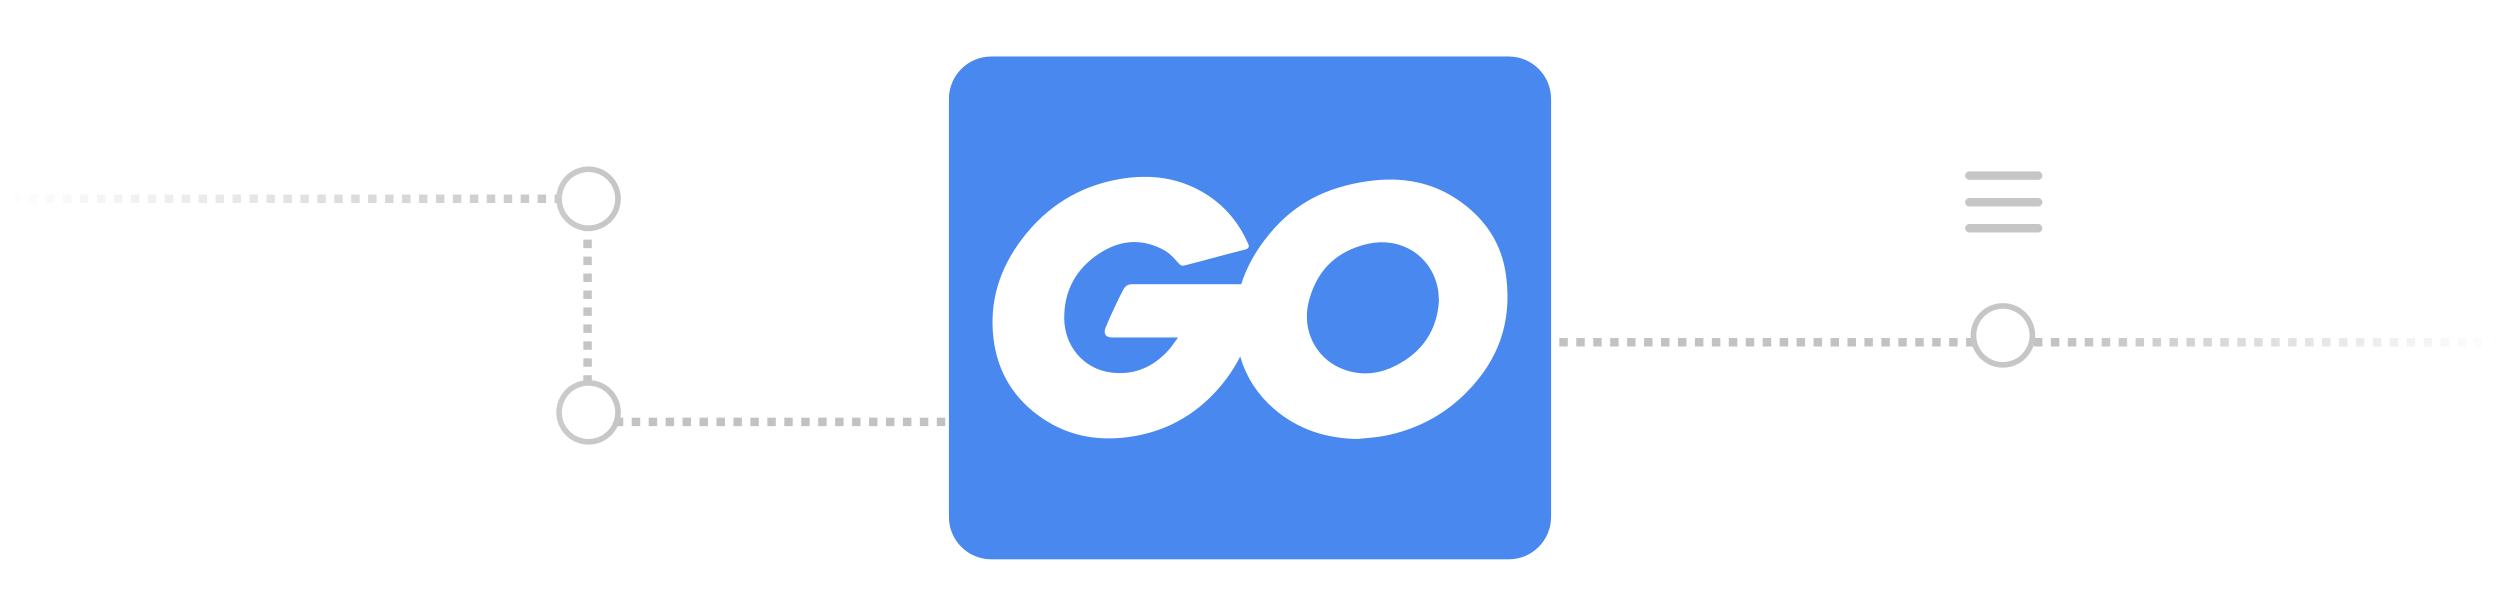 <svg width="885" height="218" viewBox="0 0 885 218" fill="none" xmlns="http://www.w3.org/2000/svg">
<rect width="885" height="190" transform="translate(0 14)" fill="white"/>
<path d="M436.633 149.354H213C210.239 149.354 208 147.115 208 144.354V75.353C208 72.592 205.761 70.353 203 70.353L0 70.353" stroke="#868686" stroke-opacity="0.5" stroke-width="3" stroke-dasharray="3 3"/>
<circle cx="9.429" cy="9.429" r="10.429" transform="matrix(1 0 0 -1 198.914 79.782)" fill="white" stroke="#C6C6C6" stroke-width="2"/>
<circle cx="9.429" cy="9.429" r="10.429" transform="matrix(1 0 0 -1 198.914 155.406)" fill="white" stroke="#C6C6C6" stroke-width="2"/>
<path d="M885 121.16L533.656 121.16" stroke="#868686" stroke-opacity="0.5" stroke-width="3" stroke-dasharray="3 3"/>
<circle cx="709.034" cy="118.731" r="10.429" fill="white" stroke="#C6C6C6" stroke-width="2"/>
<g filter="url(#filter0_d_210_1142)">
<path fill-rule="evenodd" clip-rule="evenodd" d="M729.617 57.224C729.617 54.462 727.378 52.224 724.617 52.224H694.039C691.278 52.224 689.039 54.462 689.039 57.224V87.453C689.039 90.215 691.278 92.453 694.039 92.453H698.975C700.301 92.453 701.573 92.98 702.511 93.918L705.862 97.269C707.814 99.221 710.98 99.221 712.933 97.269L716.284 93.918C717.221 92.98 718.493 92.453 719.819 92.453H724.617C727.378 92.453 729.617 90.215 729.617 87.453V57.224Z" fill="white"/>
</g>
<line x1="697.156" y1="80.789" x2="721.5" y2="80.789" stroke="#C6C6C6" stroke-width="3" stroke-linecap="round"/>
<line x1="697.156" y1="71.595" x2="721.5" y2="71.595" stroke="#C6C6C6" stroke-width="3" stroke-linecap="round"/>
<line x1="697.156" y1="62.166" x2="721.5" y2="62.166" stroke="#C6C6C6" stroke-width="3" stroke-linecap="round"/>
<rect x="885" y="14" width="190" height="154.43" transform="rotate(90 885 14)" fill="url(#paint0_linear_210_1142)"/>
<rect width="190" height="217.771" transform="matrix(6.16402e-08 1 1 -2.61509e-08 0 14)" fill="url(#paint1_linear_210_1142)"/>
<g filter="url(#filter1_d_210_1142)">
<path d="M335.918 35C335.918 26.716 342.634 20 350.918 20H534.082C542.366 20 549.082 26.716 549.082 35V183C549.082 191.284 542.366 198 534.082 198H350.918C342.634 198 335.918 191.284 335.918 183V35Z" fill="#4888EF"/>
</g>
<path d="M533.167 97.736C531.666 86.143 525.721 77.327 516.126 70.774C505.633 63.61 493.986 62.338 481.66 64.543C467.325 67.11 456.657 73.198 447.802 84.791C443.992 89.778 441.15 95.048 439.391 100.618C424.673 100.618 406.044 100.618 400.582 100.618C398.841 100.618 398.011 101.862 397.607 102.605C395.913 105.737 392.964 112.129 391.434 115.822C390.568 117.909 391.158 119.457 393.686 119.457C407.245 119.457 412.604 119.457 417.023 119.457C415.786 121.127 414.853 122.607 413.705 123.89C408.203 130.042 401.279 132.981 393.096 131.841C383.551 130.511 376.837 122.496 376.737 112.808C376.634 102.888 380.934 95.123 389.121 89.75C395.952 85.267 403.349 84.23 410.977 87.98C413.541 89.242 414.835 90.461 416.658 92.578C418.213 94.379 418.352 94.208 420.197 93.743C427.676 91.863 432.902 90.297 440.506 88.42C441.868 88.084 442.361 87.48 441.929 86.479C438.869 79.422 434.311 73.638 427.908 69.362C418.084 62.802 407.21 61.415 395.859 63.474C381.889 66.009 370.556 73.141 361.948 84.395C353.958 94.841 350.108 106.627 351.699 119.861C353.032 130.943 358.173 139.991 367.089 146.719C376.737 154.001 387.48 156.288 399.32 154.737C413.727 152.853 425.374 145.725 434.057 134.214C435.984 131.662 437.639 128.984 439.04 126.199C441.121 133.467 445.139 139.684 451.013 144.753C459.431 152.017 469.434 155.199 480.509 155.406C483.737 155.045 487.012 154.906 490.19 154.277C501.411 152.06 511.199 146.962 519.236 138.805C530.497 127.372 535.28 114.023 533.171 97.736H533.167ZM494.026 129.46C487.619 132.706 480.913 133.16 474.271 130.2C465.627 126.346 460.983 116.815 463.167 107.346C465.795 95.956 473.012 88.813 484.331 86.297C495.87 83.73 506.885 90.469 509.04 102.441C509.258 103.642 509.258 104.882 509.391 106.459C508.769 116.876 503.546 124.641 494.029 129.463L494.026 129.46Z" fill="white"/>
<defs>
<filter id="filter0_d_210_1142" x="684.039" y="47.224" width="50.578" height="56.509" filterUnits="userSpaceOnUse" color-interpolation-filters="sRGB">
<feFlood flood-opacity="0" result="BackgroundImageFix"/>
<feColorMatrix in="SourceAlpha" type="matrix" values="0 0 0 0 0 0 0 0 0 0 0 0 0 0 0 0 0 0 127 0" result="hardAlpha"/>
<feOffset/>
<feGaussianBlur stdDeviation="2.5"/>
<feComposite in2="hardAlpha" operator="out"/>
<feColorMatrix type="matrix" values="0 0 0 0 0 0 0 0 0 0 0 0 0 0 0 0 0 0 0.25 0"/>
<feBlend mode="normal" in2="BackgroundImageFix" result="effect1_dropShadow_210_1142"/>
<feBlend mode="normal" in="SourceGraphic" in2="effect1_dropShadow_210_1142" result="shape"/>
</filter>
<filter id="filter1_d_210_1142" x="315.918" y="0" width="253.164" height="218" filterUnits="userSpaceOnUse" color-interpolation-filters="sRGB">
<feFlood flood-opacity="0" result="BackgroundImageFix"/>
<feColorMatrix in="SourceAlpha" type="matrix" values="0 0 0 0 0 0 0 0 0 0 0 0 0 0 0 0 0 0 127 0" result="hardAlpha"/>
<feOffset/>
<feGaussianBlur stdDeviation="10"/>
<feComposite in2="hardAlpha" operator="out"/>
<feColorMatrix type="matrix" values="0 0 0 0 0 0 0 0 0 0 0 0 0 0 0 0 0 0 0.05 0"/>
<feBlend mode="normal" in2="BackgroundImageFix" result="effect1_dropShadow_210_1142"/>
<feBlend mode="normal" in="SourceGraphic" in2="effect1_dropShadow_210_1142" result="shape"/>
</filter>
<linearGradient id="paint0_linear_210_1142" x1="980" y1="14" x2="980" y2="168.43" gradientUnits="userSpaceOnUse">
<stop stop-color="white"/>
<stop offset="1" stop-color="white" stop-opacity="0"/>
</linearGradient>
<linearGradient id="paint1_linear_210_1142" x1="95" y1="0" x2="95" y2="217.771" gradientUnits="userSpaceOnUse">
<stop stop-color="white"/>
<stop offset="1" stop-color="white" stop-opacity="0"/>
</linearGradient>
</defs>
</svg>
